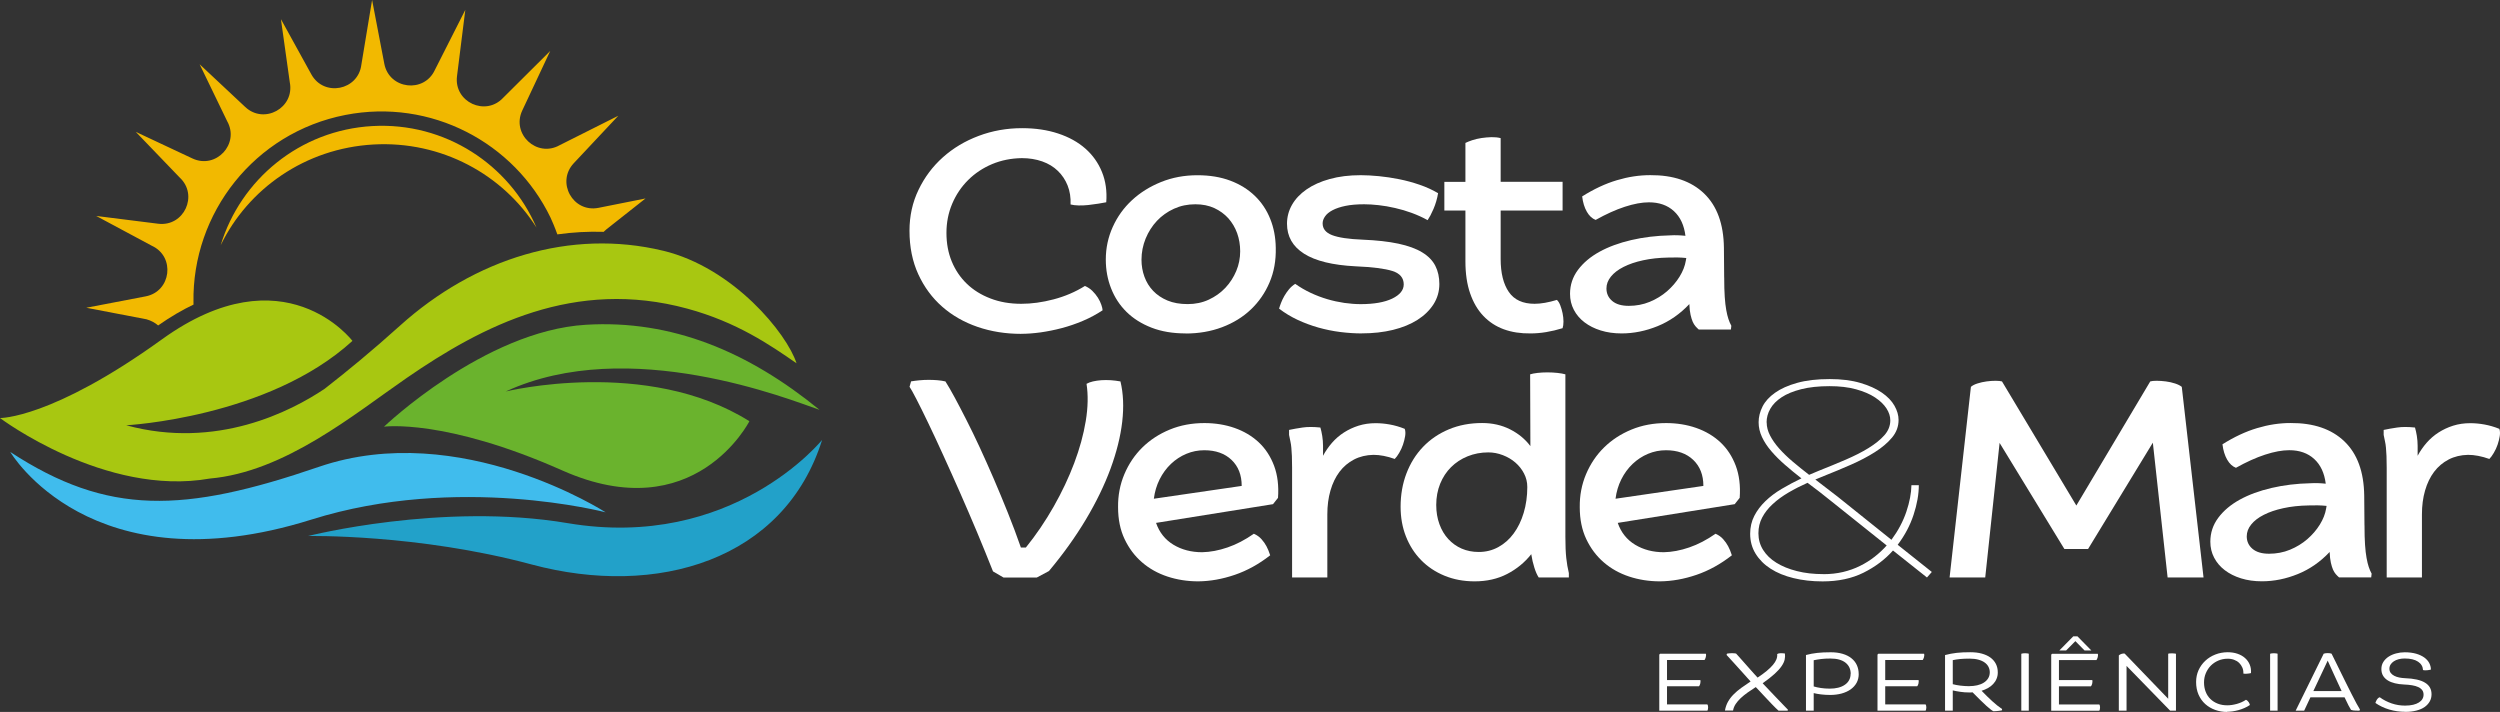 <svg xmlns="http://www.w3.org/2000/svg" id="Camada_2" data-name="Camada 2" viewBox="0 0 511.44 145.65"><rect x="0" y="0" width="511.44" height="145.65" fill="#333333" stroke="none"/><defs><style>      .cls-1 {        fill: #fff;      }      .cls-2 {        fill: #f2b900;      }      .cls-3 {        fill: #6ab32d;      }      .cls-4 {        fill: #a8c711;      }      .cls-5 {        fill: #22a1c9;      }      .cls-6 {        fill: #40bced;      }    </style></defs><g id="Camada_1-2" data-name="Camada 1"><g><g><g><path class="cls-2" d="m76.4,29.56c-13.95.78-25.66,9.06-31.26,20.62,4.08-13.45,16.2-23.56,31.05-24.39,14.85-.83,28.02,7.87,33.57,20.78-6.86-10.86-19.42-17.79-33.36-17.01Z"></path><path class="cls-2" d="m122.43,42.52l9.63-1.92-8.02,6.33c-.2.16-.38.33-.55.5-3.17-.1-6.34.08-9.47.52-.54-1.52-1.09-2.76-1.4-3.44-7.41-15.35-24.47-24.42-41.98-20.99-18.57,3.63-31.37,20.07-31.06,38.34,0,.14,0,.29.01.45-2.3,1.09-4.71,2.5-7.24,4.27-.63-.55-1.43-.99-2.38-1.26l-12.32-2.36,12.15-2.33c5.23-1,6.1-8.13,1.26-10.35l-11.38-6.1,12.67,1.59c5.28.66,8.31-5.84,4.4-9.46l-8.97-9.33,11.59,5.44c4.82,2.26,9.71-2.99,7.1-7.63l-5.63-11.64,9.33,8.74c3.88,3.64,10.16.16,9.11-5.07l-1.81-12.9,6.22,11.29c2.57,4.67,9.61,3.29,10.24-2l2.19-13.22,2.5,13.05c1,5.23,8.13,6.1,10.35,1.26l6.22-12.28-1.7,13.57c-.66,5.28,5.84,8.31,9.46,4.4l9.61-9.56-5.72,12.18c-2.26,4.82,2.99,9.71,7.64,7.1l12.01-6.03-9.12,9.72c-3.64,3.89-.16,10.16,5.07,9.12Z"></path></g><g><path class="cls-4" d="m135.64,51.29c-18.88-4.54-38.5,1.54-53.83,15.35-5.7,5.14-10.84,9.35-15.4,12.9-6.84,4.59-22.08,12.49-40.59,7.46,0,0,29.04-1.52,46.28-17.26,0,0-13.91-18.39-38.98-.31C10.55,85.71,0,85.52,0,85.52c0,0,21.49,16.17,42.92,12.38,15.38-1.34,29.61-13.23,40.24-20.55,15.61-10.76,34.42-20.47,57.45-14.21,10.12,2.75,16.93,7.43,22.34,11.18-1.95-6.08-12.91-19.57-27.3-23.03Z"></path><path class="cls-3" d="m167.64,83.83c-14.54-11.87-30.19-18.46-47.79-17.39-20.81,1.26-41.29,20.85-41.29,20.85,0,0,12.41-1.73,36.49,8.96,27.06,12.01,38.26-10.08,38.26-10.08-21-13.18-49.85-6.08-49.85-6.08,25.17-11.64,58.2,1.7,64.19,3.75Z"></path></g><g><path class="cls-6" d="m2.11,92.47s16.42,28.02,61.61,13.82c29.98-9.42,60.18-1.48,60.18-1.48,0,0-29.76-19.2-58.65-9.31-27.65,9.47-43.16,10.04-63.15-3.04Z"></path><path class="cls-5" d="m168.21,89.96s-18.29,22.77-52.1,17.06c-25.62-4.33-53.1,2.64-53.1,2.64,0,0,22.38-.46,45.76,5.82,25.6,6.87,51.7-.83,59.43-25.53Z"></path></g></g><g><path class="cls-1" d="m349.4,144.35c.03.11.04.23.04.36s-.01.25-.04.38-.06.23-.12.3h-9.83v-11.48l.17-.17h9.36c.03.1.05.22.04.34,0,.12-.03.25-.06.37-.03.12-.07.23-.12.33s-.09.18-.14.24h-7.67v4.1h6.82c.03.1.04.22.03.35,0,.13-.02.26-.05.38-.03.13-.07.24-.12.34-.05.1-.1.17-.15.21h-6.53v3.71h8.25c.05.05.09.14.12.25Z"></path><path class="cls-1" d="m360.63,139.82c.18.18.41.42.67.7.27.28.56.59.88.93.32.33.65.68.99,1.04.34.36.67.71,1,1.04.32.33.62.65.9.94.28.29.51.54.7.72l-.06.19h-1.87c-.14-.12-.33-.3-.57-.53-.24-.23-.5-.5-.79-.8s-.59-.61-.9-.95-.62-.66-.92-.98c-.3-.32-.57-.62-.83-.89-.26-.27-.47-.5-.64-.67-.59.37-1.14.74-1.66,1.11-.52.37-.99.75-1.41,1.14-.42.39-.76.79-1.04,1.21-.28.42-.46.87-.54,1.34h-1.66c.12-.67.33-1.28.63-1.81.3-.53.68-1.03,1.13-1.48.45-.46.97-.9,1.56-1.33.59-.43,1.23-.87,1.93-1.33-.19-.21-.42-.46-.68-.75-.26-.29-.54-.61-.84-.94-.3-.33-.61-.68-.93-1.03-.32-.35-.63-.7-.93-1.03-.3-.33-.59-.64-.85-.93s-.49-.54-.69-.75l.09-.26c.11-.03.25-.04.42-.06.17-.01.34-.02.51-.03.17,0,.34,0,.51.01.17.01.31.03.42.06.15.16.33.37.56.62.22.25.47.53.74.83.27.3.55.62.84.95s.58.65.86.97c.28.31.54.6.78.87.24.27.45.5.62.68.73-.48,1.35-.94,1.87-1.37s.94-.84,1.27-1.23c.33-.39.56-.76.71-1.13.14-.36.2-.73.16-1.09.17-.11.41-.17.71-.17.3,0,.59.01.87.06.06.41.04.82-.05,1.24s-.3.87-.63,1.35c-.33.48-.8,1.01-1.42,1.57-.62.57-1.43,1.2-2.43,1.91Z"></path><path class="cls-1" d="m380.25,137.87c0,.67-.14,1.28-.43,1.81-.29.53-.7.98-1.22,1.35-.52.37-1.14.65-1.86.85-.72.19-1.49.29-2.33.29-.66,0-1.29-.04-1.87-.11-.58-.07-1.08-.16-1.5-.27v3.59h-1.58v-11.38c.39-.1.77-.19,1.14-.26.37-.07.76-.13,1.16-.17s.83-.08,1.28-.1c.45-.02.96-.03,1.51-.03.9,0,1.7.11,2.41.32.71.21,1.31.51,1.79.9.49.39.86.85,1.11,1.4.25.54.38,1.15.38,1.81Zm-1.64,0c0-.97-.35-1.73-1.06-2.3-.72-.57-1.75-.85-3.1-.85-.7,0-1.33.03-1.89.1s-1.06.15-1.52.25v5.36c.44.13.93.24,1.47.32s1.15.13,1.82.13c.61,0,1.18-.06,1.7-.19.52-.13.97-.32,1.35-.58.38-.25.68-.57.89-.95s.32-.81.32-1.3Z"></path><path class="cls-1" d="m394.04,144.35c.03.11.04.23.04.36s-.01.25-.04.38-.06.23-.12.3h-9.83v-11.48l.17-.17h9.36c.03.1.05.22.04.34,0,.12-.03.25-.06.37-.03.12-.07.23-.12.33s-.09.18-.14.24h-7.67v4.1h6.82c.03.1.04.22.03.35,0,.13-.02.26-.05.38-.03.13-.07.24-.12.34-.05.1-.1.17-.15.21h-6.53v3.71h8.25c.05.05.09.14.12.25Z"></path><path class="cls-1" d="m405.39,141.32c.79.82,1.52,1.53,2.19,2.14.67.61,1.33,1.14,1.99,1.59v.26c-.07.02-.17.04-.3.06-.13.03-.28.05-.44.06-.16.02-.34.03-.52.05-.18.01-.35.02-.52.02-.15-.08-.34-.2-.57-.38-.23-.18-.52-.42-.86-.73s-.75-.69-1.21-1.15c-.47-.45-1-.99-1.61-1.61-.12.02-.24.03-.35.03h-.35c-.62,0-1.23-.04-1.81-.13-.59-.09-1.1-.18-1.54-.29v4.15h-1.58v-11.38c.41-.1.8-.19,1.18-.27.38-.07.78-.13,1.19-.18s.84-.08,1.29-.1.95-.03,1.5-.03c.87,0,1.66.09,2.35.28.7.19,1.29.46,1.77.81s.86.79,1.12,1.3.39,1.09.39,1.74c0,.47-.08.9-.25,1.3-.16.4-.39.75-.69,1.07-.29.32-.64.59-1.05.82-.41.23-.85.42-1.33.57Zm-2.54-.95c.57,0,1.11-.06,1.62-.17.51-.12.96-.29,1.34-.53s.69-.53.91-.89c.22-.35.34-.77.34-1.24,0-.4-.09-.77-.26-1.11-.17-.34-.43-.64-.78-.89-.34-.25-.78-.45-1.3-.59-.52-.14-1.13-.21-1.83-.21s-1.33.03-1.89.08c-.56.06-1.06.13-1.51.23v4.92c.45.12.96.22,1.53.29.57.07,1.18.11,1.83.12Z"></path><path class="cls-1" d="m413.52,133.74c.09-.04.2-.06.35-.08.15-.02.3-.02.45-.02.15,0,.3.01.43.03s.23.04.29.06v11.65h-1.53v-11.65Z"></path><path class="cls-1" d="m429.46,144.11c.05.05.09.14.12.25s.04.23.04.36-.01.25-.04.38-.06.23-.12.3h-9.83v-11.48l.17-.17h9.36c.03.1.05.22.04.34,0,.12-.03.25-.06.37-.03.12-.07.23-.12.33s-.09.18-.14.24h-7.67v4.1h6.82c.03.1.04.22.03.35,0,.13-.02.26-.05.38-.03.13-.07.24-.12.34-.05.1-.1.17-.15.21h-6.53v3.71h8.25Zm-6.78-11.04h-1.39l2.85-2.89h.86l2.84,2.89h-1.39l-1.88-1.91-1.89,1.91Z"></path><path class="cls-1" d="m443.92,133.67c.15-.01.31-.02.47-.01.16,0,.31.02.45.03.14.02.24.04.31.05v11.65h-1.19l-8.92-9.16v9.16h-1.58v-11.31c.05-.06.13-.12.24-.18.11-.06.22-.1.34-.14.12-.04.24-.06.35-.07.11-.01.2,0,.27.02l8.9,9.24v-9.21c.09-.04.2-.06.36-.07Z"></path><path class="cls-1" d="m455.65,145.65c-.88,0-1.71-.14-2.48-.42-.77-.28-1.45-.68-2.03-1.2-.58-.52-1.03-1.16-1.37-1.92-.33-.76-.5-1.62-.5-2.59,0-.87.17-1.68.5-2.42.34-.74.8-1.38,1.38-1.92.58-.55,1.26-.97,2.05-1.28.78-.31,1.62-.46,2.5-.47.74,0,1.42.1,2.03.31.61.21,1.13.5,1.55.88.43.38.75.83.96,1.35.22.52.3,1.1.26,1.73-.09.03-.21.05-.35.07s-.28.04-.43.05c-.15.01-.29.02-.43.02s-.25-.01-.35-.04c.02-.45-.05-.86-.21-1.23s-.38-.69-.67-.97-.64-.48-1.04-.63c-.41-.15-.85-.22-1.33-.21-.68,0-1.32.14-1.9.39-.58.25-1.09.6-1.52,1.03-.43.44-.76.95-1.01,1.54-.25.59-.37,1.22-.37,1.9,0,.71.12,1.35.35,1.93.23.58.56,1.07.98,1.47s.92.72,1.5.94,1.21.33,1.91.33c.3,0,.62-.02.95-.07s.67-.12,1-.21c.33-.09.66-.21.98-.35.32-.14.63-.31.91-.5.12.05.23.13.33.22.1.09.18.2.25.3.06.11.12.21.16.31.04.1.06.18.06.24-.35.24-.73.45-1.13.62s-.8.32-1.21.43c-.41.11-.81.19-1.21.25s-.76.08-1.09.08Z"></path><path class="cls-1" d="m464.42,133.74c.09-.04.2-.06.35-.08.15-.02.3-.02.45-.02.15,0,.3.01.43.03s.23.04.29.06v11.65h-1.53v-11.65Z"></path><path class="cls-1" d="m476.99,133.74c.21.41.47.93.78,1.57.32.64.66,1.34,1.03,2.1.37.76.75,1.53,1.15,2.33.39.79.77,1.55,1.13,2.25.36.71.69,1.34.99,1.9.3.56.54.98.72,1.26l-.09.23h-.36c-.15,0-.3,0-.46-.01-.16,0-.32-.02-.49-.04-.16-.02-.31-.06-.43-.11-.11-.16-.28-.46-.52-.92-.23-.46-.5-1.01-.8-1.65h-6.98l-1.28,2.73h-1.74l5.73-11.65c.09-.04.21-.06.36-.09.15-.02.31-.03.47-.03s.31.01.45.03c.14.02.26.05.34.09Zm2.05,7.63c-.23-.5-.48-1.02-.73-1.57-.25-.55-.5-1.09-.75-1.63s-.49-1.07-.72-1.58c-.23-.51-.45-1-.65-1.44l-2.93,6.22h5.77Z"></path><path class="cls-1" d="m492.08,145.62c-1.13,0-2.22-.15-3.28-.46-1.05-.31-2-.76-2.85-1.35,0-.03.03-.11.07-.22.04-.11.1-.23.17-.36s.16-.25.27-.36c.1-.11.23-.19.38-.23.73.54,1.54.95,2.43,1.26.88.3,1.8.45,2.74.45.63,0,1.18-.06,1.65-.17.47-.11.87-.27,1.18-.47.32-.2.56-.43.72-.71.16-.27.24-.57.24-.89,0-.37-.09-.68-.28-.93-.19-.25-.45-.46-.8-.62-.35-.16-.77-.29-1.27-.37-.5-.08-1.06-.14-1.68-.16-.67-.03-1.28-.11-1.84-.25-.56-.14-1.05-.33-1.46-.59-.41-.26-.73-.57-.96-.96-.23-.39-.34-.84-.34-1.37,0-.55.14-1.04.41-1.46s.63-.78,1.08-1.07.96-.51,1.53-.66c.57-.15,1.15-.23,1.75-.23.88,0,1.66.1,2.33.29s1.23.46,1.68.78c.45.33.79.71,1.01,1.13s.34.88.34,1.34c-.09.03-.21.05-.36.08-.14.03-.29.05-.44.06-.15.01-.3.02-.44.01-.14,0-.27-.02-.37-.05-.04-.72-.37-1.29-1.02-1.72-.64-.43-1.56-.65-2.74-.65-.44,0-.85.05-1.23.15s-.71.24-.99.43c-.28.19-.5.4-.66.66s-.24.54-.24.85c0,.34.09.62.27.86.18.24.42.43.72.59.3.16.64.27,1.02.35.39.08.78.12,1.2.14,1.83.07,3.19.37,4.08.92.89.54,1.33,1.33,1.33,2.36,0,.55-.12,1.04-.37,1.48-.25.44-.6.82-1.05,1.14-.46.32-1.02.56-1.69.73-.67.17-1.41.26-2.24.26Z"></path></g><g><path class="cls-1" d="m203.14,116.88c-1.01-2.55-2.09-5.2-3.24-7.96-1.16-2.76-2.33-5.48-3.51-8.16-1.19-2.68-2.33-5.25-3.45-7.69-1.11-2.45-2.14-4.64-3.07-6.58-.93-1.94-1.73-3.56-2.4-4.85-.67-1.29-1.13-2.13-1.4-2.51l.31-1.11c.53-.09,1.1-.16,1.71-.22.61-.06,1.22-.09,1.85-.09s1.23.02,1.82.07c.59.05,1.14.13,1.65.25.53.83,1.16,1.92,1.89,3.27.73,1.35,1.53,2.89,2.4,4.6.88,1.72,1.79,3.6,2.74,5.65.95,2.05,1.9,4.19,2.87,6.43.96,2.24,1.92,4.54,2.87,6.91.95,2.37,1.84,4.74,2.67,7.12h1.02c2.1-2.61,4-5.4,5.69-8.38,1.69-2.98,3.09-5.94,4.2-8.89,1.11-2.95,1.9-5.82,2.36-8.61.46-2.79.51-5.32.16-7.61.36-.21.79-.37,1.31-.49s1.09-.2,1.71-.25c.62-.04,1.27-.04,1.94,0,.67.05,1.33.13,1.98.25.59,2.46.71,5.21.36,8.25s-1.16,6.25-2.4,9.63c-1.25,3.38-2.93,6.84-5.05,10.39-2.12,3.54-4.63,7.05-7.54,10.52l-2.49,1.33h-6.8l-2.14-1.25Z"></path><path class="cls-1" d="m246.37,86.55c2.22,0,4.29.33,6.2,1s3.56,1.65,4.94,2.94c1.38,1.29,2.42,2.89,3.14,4.8.71,1.91.98,4.1.8,6.56l-1.02,1.29-23.93,3.83c.68,1.96,1.87,3.45,3.56,4.47,1.69,1.02,3.65,1.53,5.87,1.53,1.66-.03,3.39-.36,5.2-.98,1.81-.62,3.6-1.56,5.38-2.8.62.27,1.14.64,1.56,1.11.42.47.76.96,1.02,1.45.27.49.52,1.11.76,1.85-2.31,1.81-4.73,3.14-7.25,4-2.52.86-5.01,1.31-7.47,1.33-2.22,0-4.32-.33-6.29-.98-1.97-.65-3.71-1.62-5.2-2.91-1.5-1.29-2.69-2.88-3.58-4.76-.89-1.88-1.33-4.05-1.33-6.52-.03-2.4.4-4.65,1.29-6.76.89-2.1,2.12-3.93,3.69-5.47,1.57-1.54,3.44-2.76,5.6-3.65,2.16-.89,4.52-1.33,7.07-1.33Zm7.65,12.85c0-2.22-.69-3.99-2.07-5.31-1.38-1.32-3.24-1.98-5.58-1.98-1.28,0-2.5.24-3.67.73-1.17.49-2.22,1.18-3.16,2.07-.93.89-1.7,1.94-2.31,3.16-.61,1.22-1,2.54-1.18,3.96l17.97-2.62Z"></path><path class="cls-1" d="m287.37,87.71c.15.42.18.91.09,1.49s-.24,1.16-.44,1.76-.47,1.16-.78,1.69c-.31.53-.62.95-.91,1.24-1.57-.56-3.02-.84-4.36-.84-1.48.03-2.81.35-3.98.96-1.17.61-2.16,1.45-2.96,2.51s-1.42,2.34-1.85,3.83c-.43,1.48-.64,3.11-.64,4.89v12.9h-7.21v-22.46c0-.95-.02-1.74-.04-2.38-.03-.64-.07-1.2-.11-1.69-.04-.49-.11-.93-.2-1.33-.09-.4-.18-.84-.27-1.31v-1.02c.83-.18,1.75-.34,2.76-.49,1.01-.15,2.22-.15,3.65,0,.15.5.27,1.08.38,1.73.1.65.16,1.32.16,2v2.05c.51-.95,1.12-1.83,1.83-2.65.71-.81,1.52-1.52,2.44-2.11.92-.59,1.92-1.06,3-1.4,1.08-.34,2.25-.51,3.49-.51.95,0,1.92.09,2.91.27.99.18,2.01.47,3.05.89Z"></path><path class="cls-1" d="m320.24,109.81c0,1.78.06,3.22.18,4.34.12,1.11.3,2.14.53,3.09v.89h-6.17c-.33-.5-.63-1.18-.89-2.02-.27-.84-.48-1.76-.63-2.74-1.33,1.69-2.98,3.04-4.93,4.05-1.95,1.01-4.17,1.51-6.66,1.51-2.25,0-4.31-.39-6.17-1.16-1.87-.77-3.46-1.84-4.79-3.2-1.33-1.36-2.36-2.97-3.09-4.83-.73-1.85-1.09-3.88-1.09-6.07,0-2.46.4-4.74,1.2-6.83.8-2.09,1.93-3.9,3.4-5.43,1.47-1.53,3.22-2.72,5.27-3.58,2.05-.86,4.32-1.29,6.81-1.29,2.1,0,4.01.43,5.71,1.29,1.7.86,3.09,2,4.16,3.43l-.05-14.68c.36-.12.86-.21,1.5-.29.64-.07,1.32-.11,2.04-.11s1.4.04,2.06.11c.66.07,1.19.17,1.61.29v33.22Zm-17.73,3.11c1.46,0,2.79-.33,4.01-1,1.22-.67,2.27-1.59,3.14-2.78.88-1.19,1.56-2.59,2.05-4.22.49-1.63.74-3.4.74-5.29,0-.98-.22-1.9-.67-2.76-.44-.86-1.04-1.61-1.78-2.25-.74-.64-1.6-1.14-2.56-1.51-.97-.37-1.95-.56-2.96-.56-1.52,0-2.93.27-4.24.8-1.31.53-2.44,1.28-3.39,2.22s-1.69,2.08-2.23,3.4c-.53,1.32-.8,2.77-.8,4.34,0,1.42.22,2.73.65,3.91.43,1.19,1.03,2.2,1.81,3.05s1.69,1.5,2.74,1.96c1.06.46,2.22.69,3.5.69Z"></path><path class="cls-1" d="m340.82,86.55c2.22,0,4.29.33,6.2,1s3.56,1.65,4.94,2.94c1.38,1.29,2.42,2.89,3.14,4.8.71,1.91.98,4.1.8,6.56l-1.02,1.29-23.93,3.83c.68,1.96,1.87,3.45,3.56,4.47,1.69,1.02,3.65,1.53,5.87,1.53,1.66-.03,3.39-.36,5.2-.98,1.81-.62,3.6-1.56,5.38-2.8.62.27,1.14.64,1.56,1.11.42.47.76.96,1.02,1.45.27.49.52,1.11.76,1.85-2.31,1.81-4.73,3.14-7.25,4-2.52.86-5.01,1.31-7.47,1.33-2.22,0-4.32-.33-6.29-.98-1.97-.65-3.71-1.62-5.2-2.91-1.5-1.29-2.69-2.88-3.58-4.76-.89-1.88-1.33-4.05-1.33-6.52-.03-2.4.4-4.65,1.29-6.76.89-2.1,2.12-3.93,3.69-5.47,1.57-1.54,3.44-2.76,5.6-3.65,2.16-.89,4.52-1.33,7.07-1.33Zm7.65,12.85c0-2.22-.69-3.99-2.07-5.31-1.38-1.32-3.24-1.98-5.58-1.98-1.28,0-2.5.24-3.67.73-1.17.49-2.22,1.18-3.16,2.07-.93.89-1.7,1.94-2.31,3.16-.61,1.22-1,2.54-1.18,3.96l17.97-2.62Z"></path><path class="cls-1" d="m394.2,118.13l-6.94-5.51c-1.63,1.84-3.64,3.35-6.03,4.54-2.39,1.19-5.18,1.78-8.38,1.78-2.14,0-4.11-.22-5.94-.67-1.82-.44-3.39-1.09-4.69-1.93-1.31-.84-2.33-1.87-3.07-3.07-.74-1.2-1.11-2.56-1.11-4.07,0-1.33.28-2.55.84-3.65.56-1.1,1.32-2.1,2.27-3.02.95-.92,2.06-1.76,3.33-2.51,1.28-.76,2.62-1.47,4.05-2.16-1.19-.92-2.31-1.85-3.38-2.78-1.07-.93-2-1.87-2.8-2.8-.8-.93-1.43-1.89-1.89-2.87-.46-.98-.69-1.99-.69-3.02,0-1.1.27-2.17.8-3.22.53-1.05,1.38-1.99,2.56-2.82,1.17-.83,2.67-1.51,4.51-2.02,1.84-.52,4.06-.78,6.67-.78,2.4,0,4.48.26,6.25.78,1.76.52,3.23,1.18,4.4,1.98,1.17.8,2.04,1.7,2.6,2.69.56.99.84,1.96.84,2.91,0,1.33-.44,2.53-1.33,3.6-.89,1.07-2.06,2.06-3.51,2.98-1.45.92-3.09,1.78-4.91,2.58s-3.67,1.57-5.54,2.31c-.3.12-.59.24-.87.36-.28.12-.57.24-.87.36.77.59,1.53,1.18,2.29,1.76.76.58,1.52,1.16,2.29,1.76l10.99,8.81c1.36-1.84,2.38-3.75,3.05-5.74s1.01-3.8,1.04-5.43h1.51c0,1.87-.36,3.89-1.07,6.05-.71,2.16-1.79,4.21-3.25,6.14l6.98,5.56-1.02,1.16Zm-21.17-.67c1.42,0,2.76-.15,4-.44,1.25-.3,2.41-.71,3.49-1.25,1.08-.53,2.07-1.16,2.98-1.87s1.73-1.48,2.47-2.31l-11.25-8.99c-.83-.68-1.65-1.33-2.47-1.96s-1.64-1.25-2.47-1.87c-1.39.62-2.7,1.29-3.91,2-1.21.71-2.28,1.49-3.2,2.34-.92.84-1.64,1.76-2.16,2.74-.52.98-.78,2.06-.78,3.25,0,1.25.32,2.38.96,3.4.64,1.02,1.54,1.9,2.71,2.62,1.17.73,2.57,1.3,4.2,1.71,1.63.42,3.44.62,5.43.62Zm-11.61-31.04c0,.89.23,1.78.69,2.67.46.89,1.08,1.78,1.87,2.67.79.89,1.71,1.78,2.76,2.67,1.05.89,2.17,1.79,3.36,2.71.33-.15.66-.29,1-.42s.68-.27,1-.42c1.87-.74,3.69-1.49,5.46-2.25s3.33-1.55,4.68-2.38c1.35-.83,2.43-1.7,3.25-2.62.82-.92,1.22-1.94,1.22-3.07,0-.8-.26-1.61-.78-2.42-.52-.81-1.3-1.56-2.34-2.25s-2.34-1.24-3.9-1.67c-1.56-.43-3.36-.64-5.41-.64-2.23,0-4.16.21-5.79.62-1.63.42-2.97.96-4.01,1.65-1.04.68-1.81,1.47-2.32,2.36-.51.89-.76,1.82-.76,2.8Z"></path><path class="cls-1" d="m443.44,118.13l-3.02-27.57-13.25,21.75h-4.85l-13.25-21.7-2.94,27.53h-7.29l4.36-39c.3-.27.74-.5,1.33-.69.59-.19,1.21-.33,1.87-.42s1.27-.13,1.85-.13,1.02.05,1.31.13l15.21,25.39,15.12-25.39c.3-.09.74-.13,1.33-.13s1.21.05,1.87.13,1.27.23,1.87.42c.59.19,1.05.42,1.38.69l4.45,39h-7.34Z"></path><path class="cls-1" d="m483.72,107.45c0,1.6.04,2.94.11,4,.07,1.07.18,1.96.31,2.69.13.73.28,1.33.44,1.82.16.49.36.96.6,1.4l-.09.76h-6.58c-.24-.21-.46-.43-.67-.67-.21-.24-.39-.54-.56-.91-.16-.37-.31-.84-.44-1.42-.13-.58-.22-1.31-.25-2.2-1.9,2.02-4.06,3.52-6.49,4.51-2.43.99-4.89,1.49-7.38,1.49-1.54,0-2.96-.2-4.25-.6-1.29-.4-2.4-.96-3.33-1.67s-1.66-1.56-2.18-2.56c-.52-.99-.78-2.08-.78-3.27,0-1.81.54-3.44,1.62-4.89,1.08-1.45,2.55-2.69,4.4-3.71,1.85-1.02,4.03-1.82,6.52-2.4,2.49-.58,5.14-.9,7.96-.96.5-.03,1.02-.04,1.53-.02.52.02,1.05.05,1.58.11-.27-2.16-1.05-3.85-2.36-5.05-1.31-1.2-3.01-1.8-5.11-1.8-1.42,0-3.07.3-4.94.91-1.87.61-3.85,1.51-5.96,2.69-.71-.27-1.31-.82-1.8-1.67s-.81-1.89-.96-3.14c2.4-1.51,4.77-2.62,7.09-3.31,2.33-.7,4.6-1.04,6.83-1.04,4.71-.03,8.39,1.22,11.03,3.76,2.64,2.54,3.99,6.23,4.05,11.1l.05,6.05Zm-7.78-3.96c-.59-.06-1.2-.1-1.82-.11-.62-.01-1.23,0-1.82.02-1.9.03-3.63.22-5.18.56-1.56.34-2.89.79-4,1.36-1.11.56-1.97,1.22-2.58,1.98-.61.76-.91,1.56-.91,2.42,0,1.04.39,1.89,1.18,2.56s1.92,1,3.4,1,2.94-.27,4.27-.82c1.33-.55,2.51-1.27,3.54-2.16,1.02-.89,1.88-1.88,2.56-2.98.68-1.1,1.11-2.19,1.29-3.29l.09-.53Z"></path><path class="cls-1" d="m511.3,87.71c.15.42.18.91.09,1.49s-.24,1.16-.44,1.76-.47,1.16-.78,1.69c-.31.53-.62.95-.91,1.24-1.57-.56-3.02-.84-4.36-.84-1.48.03-2.81.35-3.98.96-1.17.61-2.16,1.45-2.96,2.51s-1.42,2.34-1.85,3.83c-.43,1.48-.64,3.11-.64,4.89v12.9h-7.21v-22.46c0-.95-.02-1.74-.04-2.38-.03-.64-.07-1.2-.11-1.69-.04-.49-.11-.93-.2-1.33-.09-.4-.18-.84-.27-1.31v-1.02c.83-.18,1.75-.34,2.76-.49,1.01-.15,2.22-.15,3.65,0,.15.5.27,1.08.38,1.73.1.65.16,1.32.16,2v2.05c.51-.95,1.12-1.83,1.83-2.65.71-.81,1.52-1.52,2.44-2.11.92-.59,1.92-1.06,3-1.4,1.08-.34,2.25-.51,3.49-.51.95,0,1.92.09,2.91.27.99.18,2.01.47,3.05.89Z"></path></g><g><path class="cls-1" d="m208.92,68.3c-3.17,0-6.15-.47-8.92-1.42-2.77-.95-5.19-2.33-7.25-4.14-2.06-1.81-3.69-4.02-4.89-6.63-1.2-2.61-1.8-5.58-1.8-8.9,0-3.02.61-5.82,1.85-8.38,1.23-2.57,2.89-4.78,4.98-6.65,2.09-1.87,4.53-3.33,7.32-4.38,2.79-1.05,5.75-1.58,8.89-1.58,2.7,0,5.15.36,7.36,1.09,2.21.73,4.07,1.76,5.58,3.09,1.51,1.33,2.65,2.94,3.4,4.8.76,1.87,1.04,3.93.87,6.18-.44.09-.99.19-1.65.29-.65.1-1.32.19-2,.27s-1.35.1-2,.09c-.65-.02-1.2-.08-1.65-.2.06-1.42-.14-2.71-.6-3.87-.46-1.16-1.13-2.16-2-3-.87-.85-1.94-1.49-3.2-1.94-1.26-.44-2.65-.67-4.16-.67-2.2.03-4.22.44-6.09,1.22-1.87.79-3.5,1.87-4.89,3.25-1.39,1.38-2.48,2.99-3.27,4.85s-1.18,3.85-1.18,5.98.36,4.09,1.09,5.85c.73,1.76,1.76,3.28,3.09,4.56,1.33,1.28,2.94,2.28,4.83,3,1.88.73,3.98,1.09,6.29,1.09,2.11,0,4.31-.3,6.63-.91,2.31-.61,4.45-1.52,6.4-2.74.56.24,1.07.57,1.51,1s.82.9,1.14,1.4c.31.5.55.99.71,1.47.16.47.25.84.25,1.11-1.25.83-2.59,1.55-4.03,2.16-1.44.61-2.89,1.11-4.36,1.49-1.47.39-2.91.67-4.31.87-1.41.19-2.72.29-3.94.29Z"></path><path class="cls-1" d="m242.57,68.21c-2.64,0-4.97-.39-7-1.18s-3.73-1.86-5.11-3.22c-1.38-1.36-2.43-2.96-3.15-4.8-.73-1.84-1.09-3.81-1.09-5.91,0-2.34.47-4.57,1.42-6.67.95-2.11,2.27-3.94,3.95-5.49,1.69-1.56,3.67-2.79,5.95-3.71,2.28-.92,4.75-1.38,7.42-1.38,2.52,0,4.76.37,6.73,1.11,1.97.74,3.64,1.78,5.02,3.11,1.38,1.33,2.43,2.91,3.15,4.72.73,1.81,1.1,3.78,1.13,5.91.06,2.58-.36,4.94-1.27,7.07-.9,2.13-2.18,3.98-3.82,5.54s-3.61,2.77-5.89,3.63c-2.28.86-4.77,1.29-7.46,1.29Zm.4-6c1.57,0,3.01-.3,4.32-.91,1.31-.61,2.44-1.41,3.39-2.42.95-1.01,1.69-2.16,2.23-3.45s.8-2.63.8-4.03c0-1.3-.21-2.54-.62-3.69-.42-1.16-1.02-2.17-1.8-3.05-.79-.87-1.75-1.57-2.87-2.09-1.13-.52-2.42-.78-3.88-.78-1.58,0-3.03.3-4.37.91-1.34.61-2.5,1.43-3.48,2.47-.98,1.04-1.75,2.25-2.32,3.63-.56,1.38-.85,2.82-.85,4.34,0,1.22.2,2.37.6,3.47.4,1.1.99,2.06,1.78,2.89.79.83,1.77,1.49,2.94,1.98,1.17.49,2.55.73,4.12.73Z"></path><path class="cls-1" d="m278.62,68.21c-1.45,0-2.94-.1-4.45-.29-1.51-.19-3-.5-4.47-.91-1.47-.42-2.88-.94-4.25-1.58-1.36-.64-2.62-1.4-3.78-2.29.09-.32.22-.72.4-1.18.18-.46.4-.93.67-1.4.27-.47.59-.93.96-1.38.37-.44.79-.81,1.27-1.11,1.01.71,2.07,1.33,3.18,1.85,1.11.52,2.25.95,3.4,1.29,1.16.34,2.31.59,3.47.76,1.16.16,2.27.25,3.34.25,2.73,0,4.88-.38,6.45-1.13,1.57-.76,2.36-1.73,2.36-2.91,0-1.33-.77-2.25-2.31-2.74-1.54-.49-4.06-.81-7.56-.96-4.69-.24-8.19-1.1-10.52-2.58-2.33-1.48-3.49-3.53-3.49-6.14,0-1.36.34-2.65,1.02-3.85.68-1.2,1.67-2.25,2.98-3.16,1.3-.9,2.89-1.62,4.75-2.13,1.86-.52,3.98-.78,6.35-.78,1.13,0,2.36.07,3.71.2,1.35.13,2.72.34,4.13.62,1.41.28,2.8.66,4.17,1.13,1.38.47,2.64,1.05,3.8,1.73-.09.56-.22,1.12-.38,1.67-.16.55-.35,1.07-.56,1.56-.21.49-.42.93-.62,1.31-.21.39-.4.71-.58.98-1.01-.56-2.08-1.05-3.22-1.47s-2.29-.76-3.45-1.02c-1.16-.27-2.27-.46-3.36-.58-1.08-.12-2.07-.18-2.96-.18-1.48,0-2.76.11-3.82.33-1.07.22-1.95.52-2.65.89-.7.37-1.21.79-1.53,1.27-.33.47-.49.95-.49,1.42,0,1.1.64,1.9,1.93,2.4s3.37.82,6.25.93c2.88.12,5.31.39,7.32.82,2,.43,3.63,1.02,4.87,1.78,1.25.76,2.14,1.68,2.69,2.76.55,1.08.82,2.32.82,3.71,0,1.51-.4,2.89-1.19,4.14-.8,1.24-1.89,2.31-3.29,3.2-1.4.89-3.07,1.57-5.01,2.05-1.94.47-4.05.71-6.34.71Z"></path><path class="cls-1" d="m318.51,61.36c.27.24.5.61.69,1.11.19.5.35,1.04.47,1.62.12.58.18,1.14.18,1.69s-.06,1-.18,1.36c-2.31.71-4.49,1.07-6.54,1.07-2.02.03-3.84-.25-5.47-.84-1.63-.59-3.03-1.51-4.2-2.74-1.17-1.23-2.07-2.77-2.71-4.63-.64-1.85-.96-4.03-.96-6.52v-10.41h-4.31v-5.87h4.31v-7.96c.36-.18.82-.36,1.4-.56.58-.19,1.21-.34,1.89-.44.68-.1,1.36-.16,2.05-.18.68-.01,1.31.05,1.87.2v8.94h12.67v5.87h-12.67v9.92c0,2.88.56,5.12,1.67,6.74,1.11,1.62,2.87,2.42,5.27,2.42,1.31,0,2.83-.27,4.58-.8Z"></path><path class="cls-1" d="m352.73,56.74c0,1.6.04,2.94.11,4,.07,1.07.18,1.96.31,2.69.13.73.28,1.33.44,1.82.16.49.36.96.6,1.4l-.09.76h-6.58c-.24-.21-.46-.43-.67-.67-.21-.24-.39-.54-.56-.91-.16-.37-.31-.84-.44-1.42-.13-.58-.22-1.31-.25-2.2-1.9,2.02-4.06,3.52-6.49,4.51-2.43.99-4.89,1.49-7.38,1.49-1.54,0-2.96-.2-4.25-.6-1.29-.4-2.4-.96-3.33-1.67s-1.66-1.56-2.18-2.56c-.52-.99-.78-2.08-.78-3.27,0-1.81.54-3.44,1.62-4.89,1.08-1.45,2.55-2.69,4.4-3.71,1.85-1.02,4.03-1.82,6.52-2.4,2.49-.58,5.14-.9,7.96-.96.5-.03,1.02-.04,1.53-.02.52.02,1.05.05,1.58.11-.27-2.16-1.05-3.85-2.36-5.05-1.31-1.2-3.01-1.8-5.11-1.8-1.42,0-3.07.3-4.94.91-1.87.61-3.85,1.51-5.96,2.69-.71-.27-1.31-.82-1.8-1.67s-.81-1.89-.96-3.14c2.4-1.51,4.77-2.62,7.09-3.31,2.33-.7,4.6-1.04,6.83-1.04,4.71-.03,8.39,1.22,11.03,3.76,2.64,2.54,3.99,6.23,4.05,11.1l.05,6.05Zm-7.78-3.96c-.59-.06-1.2-.1-1.82-.11-.62-.01-1.23,0-1.82.02-1.9.03-3.63.22-5.18.56-1.56.34-2.89.79-4,1.36-1.11.56-1.97,1.22-2.58,1.98-.61.76-.91,1.56-.91,2.42,0,1.04.39,1.89,1.18,2.56s1.92,1,3.4,1,2.94-.27,4.27-.82c1.33-.55,2.51-1.27,3.54-2.16,1.02-.89,1.88-1.88,2.56-2.98.68-1.1,1.11-2.19,1.29-3.29l.09-.53Z"></path></g></g></g></svg>